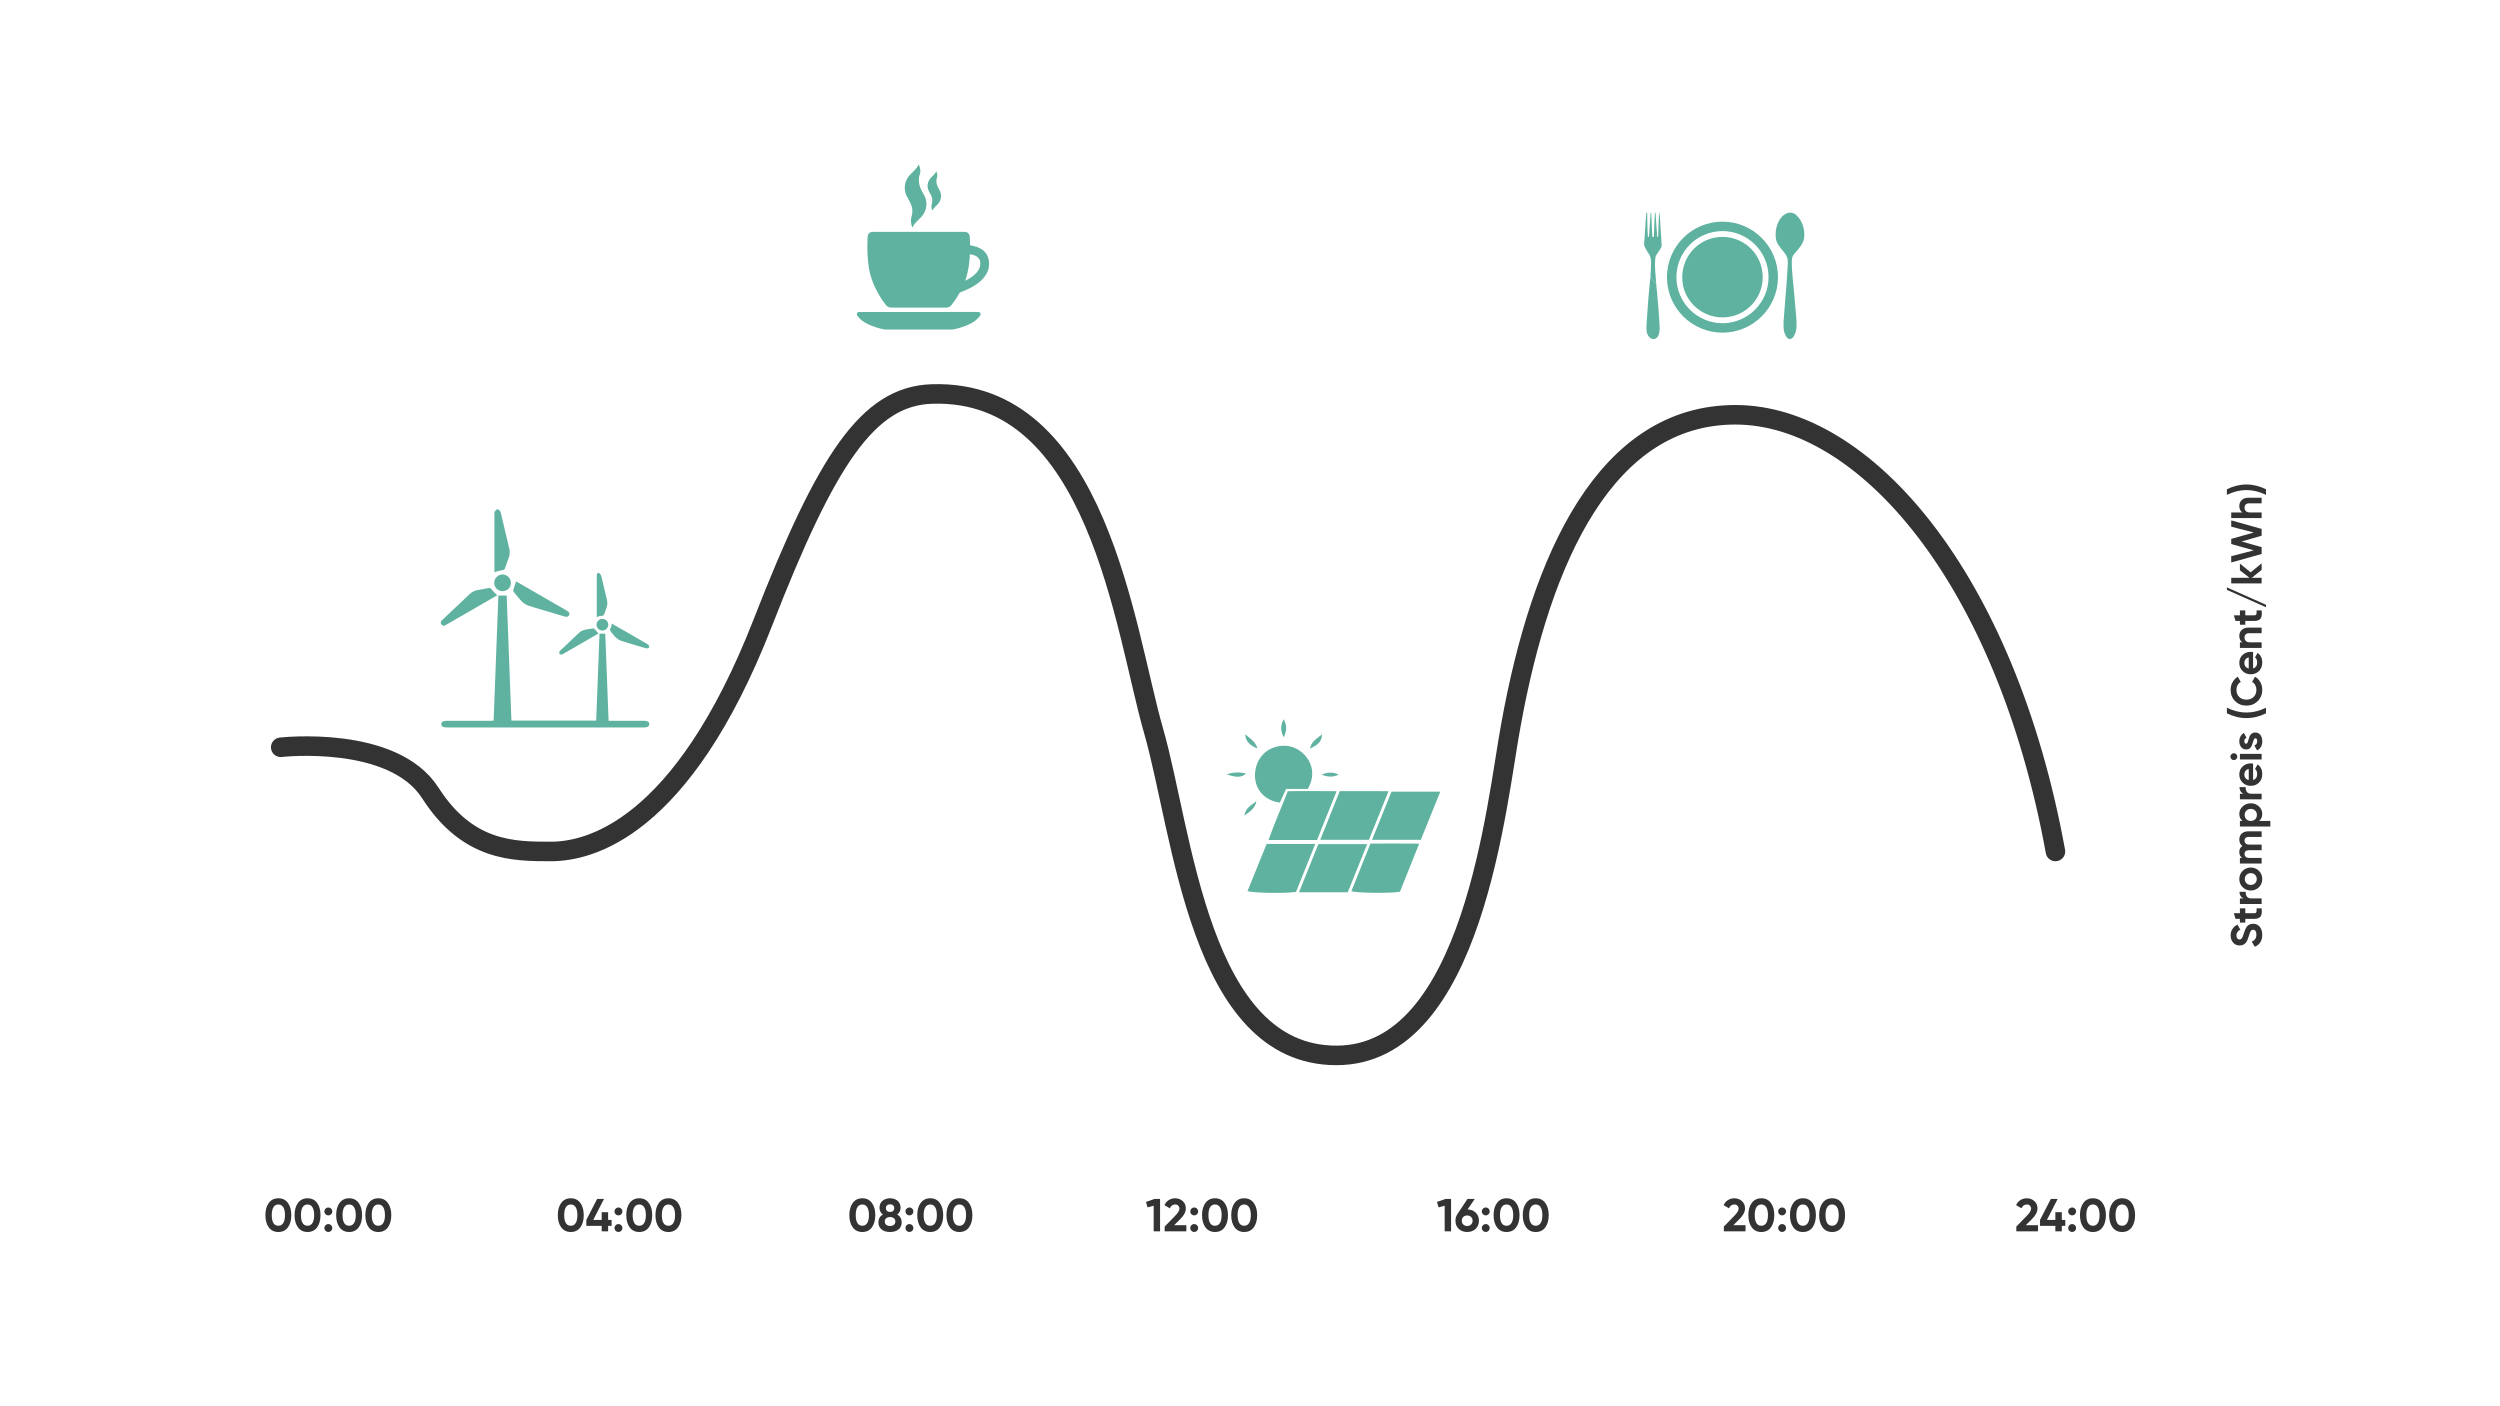 <?xml version="1.0" encoding="UTF-8" standalone="no"?>
<!DOCTYPE svg PUBLIC "-//W3C//DTD SVG 1.1//EN" "http://www.w3.org/Graphics/SVG/1.1/DTD/svg11.dtd">
<svg width="100%" height="100%" viewBox="0 0 5120 2880" version="1.1" xmlns="http://www.w3.org/2000/svg" xmlns:xlink="http://www.w3.org/1999/xlink" xml:space="preserve" xmlns:serif="http://www.serif.com/" style="fill-rule:evenodd;clip-rule:evenodd;stroke-linecap:round;">
    <g transform="matrix(1.596,0,0,1.596,-857.749,1295.19)">
        <g transform="matrix(59.445,0,0,59.445,875.891,768.561)">
            <path d="M0.315,0.014C0.228,0.014 0.159,-0.019 0.109,-0.085C0.06,-0.152 0.035,-0.24 0.035,-0.35C0.035,-0.46 0.06,-0.548 0.109,-0.614C0.159,-0.681 0.228,-0.714 0.315,-0.714C0.403,-0.714 0.472,-0.681 0.521,-0.614C0.57,-0.548 0.595,-0.46 0.595,-0.35C0.595,-0.24 0.57,-0.152 0.521,-0.085C0.472,-0.019 0.403,0.014 0.315,0.014ZM0.209,-0.179C0.233,-0.14 0.268,-0.121 0.315,-0.121C0.362,-0.121 0.397,-0.141 0.421,-0.18C0.446,-0.219 0.458,-0.276 0.458,-0.35C0.458,-0.425 0.446,-0.482 0.421,-0.521C0.397,-0.56 0.362,-0.58 0.315,-0.58C0.268,-0.58 0.233,-0.56 0.209,-0.521C0.185,-0.482 0.173,-0.425 0.173,-0.35C0.173,-0.275 0.185,-0.218 0.209,-0.179Z" style="fill:rgb(51,51,51);fill-rule:nonzero;"/>
        </g>
        <g transform="matrix(59.445,0,0,59.445,913.341,768.561)">
            <path d="M0.315,0.014C0.228,0.014 0.159,-0.019 0.109,-0.085C0.06,-0.152 0.035,-0.24 0.035,-0.35C0.035,-0.46 0.06,-0.548 0.109,-0.614C0.159,-0.681 0.228,-0.714 0.315,-0.714C0.403,-0.714 0.472,-0.681 0.521,-0.614C0.57,-0.548 0.595,-0.46 0.595,-0.35C0.595,-0.24 0.57,-0.152 0.521,-0.085C0.472,-0.019 0.403,0.014 0.315,0.014ZM0.209,-0.179C0.233,-0.14 0.268,-0.121 0.315,-0.121C0.362,-0.121 0.397,-0.141 0.421,-0.18C0.446,-0.219 0.458,-0.276 0.458,-0.35C0.458,-0.425 0.446,-0.482 0.421,-0.521C0.397,-0.56 0.362,-0.58 0.315,-0.58C0.268,-0.58 0.233,-0.56 0.209,-0.521C0.185,-0.482 0.173,-0.425 0.173,-0.35C0.173,-0.275 0.185,-0.218 0.209,-0.179Z" style="fill:rgb(51,51,51);fill-rule:nonzero;"/>
        </g>
        <g transform="matrix(59.445,0,0,59.445,950.792,768.561)">
            <path d="M0.194,-0.37C0.177,-0.353 0.157,-0.345 0.134,-0.345C0.111,-0.345 0.091,-0.353 0.074,-0.37C0.057,-0.387 0.049,-0.407 0.049,-0.43C0.049,-0.453 0.057,-0.473 0.074,-0.49C0.091,-0.507 0.111,-0.515 0.134,-0.515C0.157,-0.515 0.177,-0.507 0.194,-0.49C0.211,-0.473 0.219,-0.453 0.219,-0.43C0.219,-0.407 0.211,-0.387 0.194,-0.37ZM0.194,-0.012C0.177,0.005 0.157,0.013 0.134,0.013C0.111,0.013 0.091,0.005 0.074,-0.012C0.057,-0.029 0.049,-0.049 0.049,-0.072C0.049,-0.095 0.057,-0.115 0.074,-0.132C0.091,-0.149 0.111,-0.157 0.134,-0.157C0.157,-0.157 0.177,-0.149 0.194,-0.132C0.211,-0.115 0.219,-0.095 0.219,-0.072C0.219,-0.049 0.211,-0.029 0.194,-0.012Z" style="fill:rgb(51,51,51);fill-rule:nonzero;"/>
        </g>
        <g transform="matrix(59.445,0,0,59.445,966.723,768.561)">
            <path d="M0.315,0.014C0.228,0.014 0.159,-0.019 0.109,-0.085C0.06,-0.152 0.035,-0.24 0.035,-0.35C0.035,-0.46 0.06,-0.548 0.109,-0.614C0.159,-0.681 0.228,-0.714 0.315,-0.714C0.403,-0.714 0.472,-0.681 0.521,-0.614C0.57,-0.548 0.595,-0.46 0.595,-0.35C0.595,-0.24 0.57,-0.152 0.521,-0.085C0.472,-0.019 0.403,0.014 0.315,0.014ZM0.209,-0.179C0.233,-0.14 0.268,-0.121 0.315,-0.121C0.362,-0.121 0.397,-0.141 0.421,-0.18C0.446,-0.219 0.458,-0.276 0.458,-0.35C0.458,-0.425 0.446,-0.482 0.421,-0.521C0.397,-0.56 0.362,-0.58 0.315,-0.58C0.268,-0.58 0.233,-0.56 0.209,-0.521C0.185,-0.482 0.173,-0.425 0.173,-0.35C0.173,-0.275 0.185,-0.218 0.209,-0.179Z" style="fill:rgb(51,51,51);fill-rule:nonzero;"/>
        </g>
        <g transform="matrix(59.445,0,0,59.445,1004.17,768.561)">
            <path d="M0.315,0.014C0.228,0.014 0.159,-0.019 0.109,-0.085C0.06,-0.152 0.035,-0.24 0.035,-0.35C0.035,-0.46 0.06,-0.548 0.109,-0.614C0.159,-0.681 0.228,-0.714 0.315,-0.714C0.403,-0.714 0.472,-0.681 0.521,-0.614C0.57,-0.548 0.595,-0.46 0.595,-0.35C0.595,-0.24 0.57,-0.152 0.521,-0.085C0.472,-0.019 0.403,0.014 0.315,0.014ZM0.209,-0.179C0.233,-0.14 0.268,-0.121 0.315,-0.121C0.362,-0.121 0.397,-0.141 0.421,-0.18C0.446,-0.219 0.458,-0.276 0.458,-0.35C0.458,-0.425 0.446,-0.482 0.421,-0.521C0.397,-0.56 0.362,-0.58 0.315,-0.58C0.268,-0.58 0.233,-0.56 0.209,-0.521C0.185,-0.482 0.173,-0.425 0.173,-0.35C0.173,-0.275 0.185,-0.218 0.209,-0.179Z" style="fill:rgb(51,51,51);fill-rule:nonzero;"/>
        </g>
    </g>
    <g transform="matrix(1.596,0,0,1.596,-483.43,1295.19)">
        <g transform="matrix(59.445,0,0,59.445,1016.6,768.561)">
            <path d="M0.315,0.014C0.228,0.014 0.159,-0.019 0.109,-0.085C0.06,-0.152 0.035,-0.24 0.035,-0.35C0.035,-0.46 0.06,-0.548 0.109,-0.614C0.159,-0.681 0.228,-0.714 0.315,-0.714C0.403,-0.714 0.472,-0.681 0.521,-0.614C0.57,-0.548 0.595,-0.46 0.595,-0.35C0.595,-0.24 0.57,-0.152 0.521,-0.085C0.472,-0.019 0.403,0.014 0.315,0.014ZM0.209,-0.179C0.233,-0.14 0.268,-0.121 0.315,-0.121C0.362,-0.121 0.397,-0.141 0.421,-0.18C0.446,-0.219 0.458,-0.276 0.458,-0.35C0.458,-0.425 0.446,-0.482 0.421,-0.521C0.397,-0.56 0.362,-0.58 0.315,-0.58C0.268,-0.58 0.233,-0.56 0.209,-0.521C0.185,-0.482 0.173,-0.425 0.173,-0.35C0.173,-0.275 0.185,-0.218 0.209,-0.179Z" style="fill:rgb(51,51,51);fill-rule:nonzero;"/>
        </g>
        <g transform="matrix(59.445,0,0,59.445,1054.05,768.561)">
            <path d="M0.566,-0.247L0.566,-0.119L0.491,-0.119L0.491,-0L0.352,-0L0.352,-0.119L0.021,-0.119L0.021,-0.247L0.254,-0.7L0.402,-0.7L0.17,-0.247L0.352,-0.247L0.352,-0.413L0.491,-0.413L0.491,-0.247L0.566,-0.247Z" style="fill:rgb(51,51,51);fill-rule:nonzero;"/>
        </g>
        <g transform="matrix(59.445,0,0,59.445,1088.53,768.561)">
            <path d="M0.194,-0.37C0.177,-0.353 0.157,-0.345 0.134,-0.345C0.111,-0.345 0.091,-0.353 0.074,-0.37C0.057,-0.387 0.049,-0.407 0.049,-0.43C0.049,-0.453 0.057,-0.473 0.074,-0.49C0.091,-0.507 0.111,-0.515 0.134,-0.515C0.157,-0.515 0.177,-0.507 0.194,-0.49C0.211,-0.473 0.219,-0.453 0.219,-0.43C0.219,-0.407 0.211,-0.387 0.194,-0.37ZM0.194,-0.012C0.177,0.005 0.157,0.013 0.134,0.013C0.111,0.013 0.091,0.005 0.074,-0.012C0.057,-0.029 0.049,-0.049 0.049,-0.072C0.049,-0.095 0.057,-0.115 0.074,-0.132C0.091,-0.149 0.111,-0.157 0.134,-0.157C0.157,-0.157 0.177,-0.149 0.194,-0.132C0.211,-0.115 0.219,-0.095 0.219,-0.072C0.219,-0.049 0.211,-0.029 0.194,-0.012Z" style="fill:rgb(51,51,51);fill-rule:nonzero;"/>
        </g>
        <g transform="matrix(59.445,0,0,59.445,1104.46,768.561)">
            <path d="M0.315,0.014C0.228,0.014 0.159,-0.019 0.109,-0.085C0.06,-0.152 0.035,-0.24 0.035,-0.35C0.035,-0.46 0.06,-0.548 0.109,-0.614C0.159,-0.681 0.228,-0.714 0.315,-0.714C0.403,-0.714 0.472,-0.681 0.521,-0.614C0.57,-0.548 0.595,-0.46 0.595,-0.35C0.595,-0.24 0.57,-0.152 0.521,-0.085C0.472,-0.019 0.403,0.014 0.315,0.014ZM0.209,-0.179C0.233,-0.14 0.268,-0.121 0.315,-0.121C0.362,-0.121 0.397,-0.141 0.421,-0.18C0.446,-0.219 0.458,-0.276 0.458,-0.35C0.458,-0.425 0.446,-0.482 0.421,-0.521C0.397,-0.56 0.362,-0.58 0.315,-0.58C0.268,-0.58 0.233,-0.56 0.209,-0.521C0.185,-0.482 0.173,-0.425 0.173,-0.35C0.173,-0.275 0.185,-0.218 0.209,-0.179Z" style="fill:rgb(51,51,51);fill-rule:nonzero;"/>
        </g>
        <g transform="matrix(59.445,0,0,59.445,1141.91,768.561)">
            <path d="M0.315,0.014C0.228,0.014 0.159,-0.019 0.109,-0.085C0.06,-0.152 0.035,-0.24 0.035,-0.35C0.035,-0.46 0.06,-0.548 0.109,-0.614C0.159,-0.681 0.228,-0.714 0.315,-0.714C0.403,-0.714 0.472,-0.681 0.521,-0.614C0.57,-0.548 0.595,-0.46 0.595,-0.35C0.595,-0.24 0.57,-0.152 0.521,-0.085C0.472,-0.019 0.403,0.014 0.315,0.014ZM0.209,-0.179C0.233,-0.14 0.268,-0.121 0.315,-0.121C0.362,-0.121 0.397,-0.141 0.421,-0.18C0.446,-0.219 0.458,-0.276 0.458,-0.35C0.458,-0.425 0.446,-0.482 0.421,-0.521C0.397,-0.56 0.362,-0.58 0.315,-0.58C0.268,-0.58 0.233,-0.56 0.209,-0.521C0.185,-0.482 0.173,-0.425 0.173,-0.35C0.173,-0.275 0.185,-0.218 0.209,-0.179Z" style="fill:rgb(51,51,51);fill-rule:nonzero;"/>
        </g>
    </g>
    <g transform="matrix(1.596,0,0,1.596,-110.238,1295.19)">
        <g transform="matrix(59.445,0,0,59.445,1156.88,768.561)">
            <path d="M0.315,0.014C0.228,0.014 0.159,-0.019 0.109,-0.085C0.06,-0.152 0.035,-0.24 0.035,-0.35C0.035,-0.46 0.06,-0.548 0.109,-0.614C0.159,-0.681 0.228,-0.714 0.315,-0.714C0.403,-0.714 0.472,-0.681 0.521,-0.614C0.57,-0.548 0.595,-0.46 0.595,-0.35C0.595,-0.24 0.57,-0.152 0.521,-0.085C0.472,-0.019 0.403,0.014 0.315,0.014ZM0.209,-0.179C0.233,-0.14 0.268,-0.121 0.315,-0.121C0.362,-0.121 0.397,-0.141 0.421,-0.18C0.446,-0.219 0.458,-0.276 0.458,-0.35C0.458,-0.425 0.446,-0.482 0.421,-0.521C0.397,-0.56 0.362,-0.58 0.315,-0.58C0.268,-0.58 0.233,-0.56 0.209,-0.521C0.185,-0.482 0.173,-0.425 0.173,-0.35C0.173,-0.275 0.185,-0.218 0.209,-0.179Z" style="fill:rgb(51,51,51);fill-rule:nonzero;"/>
        </g>
        <g transform="matrix(59.445,0,0,59.445,1194.33,768.561)">
            <path d="M0.438,-0.364C0.503,-0.325 0.535,-0.269 0.535,-0.195C0.535,-0.13 0.512,-0.079 0.467,-0.042C0.422,-0.005 0.361,0.014 0.284,0.014C0.206,0.014 0.145,-0.005 0.1,-0.042C0.055,-0.079 0.033,-0.13 0.033,-0.195C0.033,-0.269 0.065,-0.325 0.129,-0.364C0.08,-0.399 0.056,-0.448 0.056,-0.509C0.056,-0.574 0.078,-0.624 0.121,-0.66C0.165,-0.696 0.219,-0.714 0.284,-0.714C0.349,-0.714 0.403,-0.696 0.446,-0.66C0.489,-0.624 0.511,-0.574 0.511,-0.509C0.511,-0.447 0.487,-0.399 0.438,-0.364ZM0.349,-0.562C0.332,-0.577 0.311,-0.584 0.284,-0.584C0.257,-0.584 0.236,-0.577 0.219,-0.562C0.202,-0.547 0.194,-0.527 0.194,-0.502C0.194,-0.477 0.202,-0.456 0.219,-0.441C0.236,-0.426 0.257,-0.419 0.284,-0.419C0.311,-0.419 0.332,-0.426 0.349,-0.441C0.366,-0.456 0.374,-0.477 0.374,-0.502C0.374,-0.527 0.366,-0.547 0.349,-0.562ZM0.201,-0.141C0.222,-0.124 0.25,-0.116 0.284,-0.116C0.318,-0.116 0.345,-0.124 0.366,-0.141C0.387,-0.158 0.398,-0.182 0.398,-0.213C0.398,-0.243 0.387,-0.266 0.366,-0.283C0.345,-0.3 0.318,-0.309 0.284,-0.309C0.25,-0.309 0.222,-0.3 0.201,-0.283C0.18,-0.266 0.17,-0.243 0.17,-0.213C0.17,-0.182 0.18,-0.158 0.201,-0.141Z" style="fill:rgb(51,51,51);fill-rule:nonzero;"/>
        </g>
        <g transform="matrix(59.445,0,0,59.445,1228.1,768.561)">
            <path d="M0.194,-0.37C0.177,-0.353 0.157,-0.345 0.134,-0.345C0.111,-0.345 0.091,-0.353 0.074,-0.37C0.057,-0.387 0.049,-0.407 0.049,-0.43C0.049,-0.453 0.057,-0.473 0.074,-0.49C0.091,-0.507 0.111,-0.515 0.134,-0.515C0.157,-0.515 0.177,-0.507 0.194,-0.49C0.211,-0.473 0.219,-0.453 0.219,-0.43C0.219,-0.407 0.211,-0.387 0.194,-0.37ZM0.194,-0.012C0.177,0.005 0.157,0.013 0.134,0.013C0.111,0.013 0.091,0.005 0.074,-0.012C0.057,-0.029 0.049,-0.049 0.049,-0.072C0.049,-0.095 0.057,-0.115 0.074,-0.132C0.091,-0.149 0.111,-0.157 0.134,-0.157C0.157,-0.157 0.177,-0.149 0.194,-0.132C0.211,-0.115 0.219,-0.095 0.219,-0.072C0.219,-0.049 0.211,-0.029 0.194,-0.012Z" style="fill:rgb(51,51,51);fill-rule:nonzero;"/>
        </g>
        <g transform="matrix(59.445,0,0,59.445,1244.03,768.561)">
            <path d="M0.315,0.014C0.228,0.014 0.159,-0.019 0.109,-0.085C0.06,-0.152 0.035,-0.24 0.035,-0.35C0.035,-0.46 0.06,-0.548 0.109,-0.614C0.159,-0.681 0.228,-0.714 0.315,-0.714C0.403,-0.714 0.472,-0.681 0.521,-0.614C0.57,-0.548 0.595,-0.46 0.595,-0.35C0.595,-0.24 0.57,-0.152 0.521,-0.085C0.472,-0.019 0.403,0.014 0.315,0.014ZM0.209,-0.179C0.233,-0.14 0.268,-0.121 0.315,-0.121C0.362,-0.121 0.397,-0.141 0.421,-0.18C0.446,-0.219 0.458,-0.276 0.458,-0.35C0.458,-0.425 0.446,-0.482 0.421,-0.521C0.397,-0.56 0.362,-0.58 0.315,-0.58C0.268,-0.58 0.233,-0.56 0.209,-0.521C0.185,-0.482 0.173,-0.425 0.173,-0.35C0.173,-0.275 0.185,-0.218 0.209,-0.179Z" style="fill:rgb(51,51,51);fill-rule:nonzero;"/>
        </g>
        <g transform="matrix(59.445,0,0,59.445,1281.48,768.561)">
            <path d="M0.315,0.014C0.228,0.014 0.159,-0.019 0.109,-0.085C0.06,-0.152 0.035,-0.24 0.035,-0.35C0.035,-0.46 0.06,-0.548 0.109,-0.614C0.159,-0.681 0.228,-0.714 0.315,-0.714C0.403,-0.714 0.472,-0.681 0.521,-0.614C0.57,-0.548 0.595,-0.46 0.595,-0.35C0.595,-0.24 0.57,-0.152 0.521,-0.085C0.472,-0.019 0.403,0.014 0.315,0.014ZM0.209,-0.179C0.233,-0.14 0.268,-0.121 0.315,-0.121C0.362,-0.121 0.397,-0.141 0.421,-0.18C0.446,-0.219 0.458,-0.276 0.458,-0.35C0.458,-0.425 0.446,-0.482 0.421,-0.521C0.397,-0.56 0.362,-0.58 0.315,-0.58C0.268,-0.58 0.233,-0.56 0.209,-0.521C0.185,-0.482 0.173,-0.425 0.173,-0.35C0.173,-0.275 0.185,-0.218 0.209,-0.179Z" style="fill:rgb(51,51,51);fill-rule:nonzero;"/>
        </g>
    </g>
    <g transform="matrix(1.596,0,0,1.596,270.901,1295.19)">
        <g transform="matrix(59.445,0,0,59.445,1300.15,768.561)">
            <path d="M0.195,-0.7L0.315,-0.7L0.315,-0L0.177,-0L0.177,-0.554L0.045,-0.517L0.011,-0.635L0.195,-0.7Z" style="fill:rgb(51,51,51);fill-rule:nonzero;"/>
        </g>
        <g transform="matrix(59.445,0,0,59.445,1323.16,768.561)">
            <path d="M0.027,-0L0.027,-0.103L0.266,-0.349C0.319,-0.405 0.346,-0.452 0.346,-0.489C0.346,-0.516 0.337,-0.538 0.32,-0.555C0.303,-0.572 0.282,-0.58 0.255,-0.58C0.202,-0.58 0.163,-0.553 0.138,-0.498L0.022,-0.566C0.044,-0.614 0.076,-0.651 0.117,-0.676C0.158,-0.701 0.204,-0.714 0.253,-0.714C0.316,-0.714 0.371,-0.694 0.416,-0.654C0.461,-0.615 0.484,-0.561 0.484,-0.494C0.484,-0.421 0.446,-0.347 0.369,-0.27L0.232,-0.133L0.495,-0.133L0.495,-0L0.027,-0Z" style="fill:rgb(51,51,51);fill-rule:nonzero;"/>
        </g>
        <g transform="matrix(59.445,0,0,59.445,1354.72,768.561)">
            <path d="M0.194,-0.37C0.177,-0.353 0.157,-0.345 0.134,-0.345C0.111,-0.345 0.091,-0.353 0.074,-0.37C0.057,-0.387 0.049,-0.407 0.049,-0.43C0.049,-0.453 0.057,-0.473 0.074,-0.49C0.091,-0.507 0.111,-0.515 0.134,-0.515C0.157,-0.515 0.177,-0.507 0.194,-0.49C0.211,-0.473 0.219,-0.453 0.219,-0.43C0.219,-0.407 0.211,-0.387 0.194,-0.37ZM0.194,-0.012C0.177,0.005 0.157,0.013 0.134,0.013C0.111,0.013 0.091,0.005 0.074,-0.012C0.057,-0.029 0.049,-0.049 0.049,-0.072C0.049,-0.095 0.057,-0.115 0.074,-0.132C0.091,-0.149 0.111,-0.157 0.134,-0.157C0.157,-0.157 0.177,-0.149 0.194,-0.132C0.211,-0.115 0.219,-0.095 0.219,-0.072C0.219,-0.049 0.211,-0.029 0.194,-0.012Z" style="fill:rgb(51,51,51);fill-rule:nonzero;"/>
        </g>
        <g transform="matrix(59.445,0,0,59.445,1370.65,768.561)">
            <path d="M0.315,0.014C0.228,0.014 0.159,-0.019 0.109,-0.085C0.06,-0.152 0.035,-0.24 0.035,-0.35C0.035,-0.46 0.06,-0.548 0.109,-0.614C0.159,-0.681 0.228,-0.714 0.315,-0.714C0.403,-0.714 0.472,-0.681 0.521,-0.614C0.57,-0.548 0.595,-0.46 0.595,-0.35C0.595,-0.24 0.57,-0.152 0.521,-0.085C0.472,-0.019 0.403,0.014 0.315,0.014ZM0.209,-0.179C0.233,-0.14 0.268,-0.121 0.315,-0.121C0.362,-0.121 0.397,-0.141 0.421,-0.18C0.446,-0.219 0.458,-0.276 0.458,-0.35C0.458,-0.425 0.446,-0.482 0.421,-0.521C0.397,-0.56 0.362,-0.58 0.315,-0.58C0.268,-0.58 0.233,-0.56 0.209,-0.521C0.185,-0.482 0.173,-0.425 0.173,-0.35C0.173,-0.275 0.185,-0.218 0.209,-0.179Z" style="fill:rgb(51,51,51);fill-rule:nonzero;"/>
        </g>
        <g transform="matrix(59.445,0,0,59.445,1408.1,768.561)">
            <path d="M0.315,0.014C0.228,0.014 0.159,-0.019 0.109,-0.085C0.06,-0.152 0.035,-0.24 0.035,-0.35C0.035,-0.46 0.06,-0.548 0.109,-0.614C0.159,-0.681 0.228,-0.714 0.315,-0.714C0.403,-0.714 0.472,-0.681 0.521,-0.614C0.57,-0.548 0.595,-0.46 0.595,-0.35C0.595,-0.24 0.57,-0.152 0.521,-0.085C0.472,-0.019 0.403,0.014 0.315,0.014ZM0.209,-0.179C0.233,-0.14 0.268,-0.121 0.315,-0.121C0.362,-0.121 0.397,-0.141 0.421,-0.18C0.446,-0.219 0.458,-0.276 0.458,-0.35C0.458,-0.425 0.446,-0.482 0.421,-0.521C0.397,-0.56 0.362,-0.58 0.315,-0.58C0.268,-0.58 0.233,-0.56 0.209,-0.521C0.185,-0.482 0.173,-0.425 0.173,-0.35C0.173,-0.275 0.185,-0.218 0.209,-0.179Z" style="fill:rgb(51,51,51);fill-rule:nonzero;"/>
        </g>
    </g>
    <g transform="matrix(1.596,0,0,1.596,643.382,1295.19)">
        <g transform="matrix(59.445,0,0,59.445,1440.17,768.561)">
            <path d="M0.195,-0.7L0.315,-0.7L0.315,-0L0.177,-0L0.177,-0.554L0.045,-0.517L0.011,-0.635L0.195,-0.7Z" style="fill:rgb(51,51,51);fill-rule:nonzero;"/>
        </g>
        <g transform="matrix(59.445,0,0,59.445,1463.17,768.561)">
            <path d="M0.285,-0.473C0.358,-0.471 0.417,-0.447 0.462,-0.402C0.507,-0.357 0.53,-0.3 0.53,-0.23C0.53,-0.159 0.506,-0.1 0.459,-0.054C0.412,-0.009 0.351,0.014 0.276,0.014C0.201,0.014 0.14,-0.009 0.093,-0.054C0.046,-0.099 0.023,-0.158 0.023,-0.23C0.023,-0.283 0.037,-0.33 0.064,-0.371L0.282,-0.7L0.44,-0.7L0.285,-0.473ZM0.193,-0.147C0.215,-0.126 0.243,-0.116 0.276,-0.116C0.309,-0.116 0.337,-0.126 0.359,-0.147C0.382,-0.168 0.393,-0.195 0.393,-0.23C0.393,-0.264 0.382,-0.291 0.359,-0.312C0.337,-0.333 0.309,-0.343 0.276,-0.343C0.243,-0.343 0.215,-0.333 0.193,-0.312C0.171,-0.292 0.16,-0.265 0.16,-0.23C0.16,-0.195 0.171,-0.168 0.193,-0.147Z" style="fill:rgb(51,51,51);fill-rule:nonzero;"/>
        </g>
        <g transform="matrix(59.445,0,0,59.445,1495.45,768.561)">
            <path d="M0.194,-0.37C0.177,-0.353 0.157,-0.345 0.134,-0.345C0.111,-0.345 0.091,-0.353 0.074,-0.37C0.057,-0.387 0.049,-0.407 0.049,-0.43C0.049,-0.453 0.057,-0.473 0.074,-0.49C0.091,-0.507 0.111,-0.515 0.134,-0.515C0.157,-0.515 0.177,-0.507 0.194,-0.49C0.211,-0.473 0.219,-0.453 0.219,-0.43C0.219,-0.407 0.211,-0.387 0.194,-0.37ZM0.194,-0.012C0.177,0.005 0.157,0.013 0.134,0.013C0.111,0.013 0.091,0.005 0.074,-0.012C0.057,-0.029 0.049,-0.049 0.049,-0.072C0.049,-0.095 0.057,-0.115 0.074,-0.132C0.091,-0.149 0.111,-0.157 0.134,-0.157C0.157,-0.157 0.177,-0.149 0.194,-0.132C0.211,-0.115 0.219,-0.095 0.219,-0.072C0.219,-0.049 0.211,-0.029 0.194,-0.012Z" style="fill:rgb(51,51,51);fill-rule:nonzero;"/>
        </g>
        <g transform="matrix(59.445,0,0,59.445,1511.38,768.561)">
            <path d="M0.315,0.014C0.228,0.014 0.159,-0.019 0.109,-0.085C0.06,-0.152 0.035,-0.24 0.035,-0.35C0.035,-0.46 0.06,-0.548 0.109,-0.614C0.159,-0.681 0.228,-0.714 0.315,-0.714C0.403,-0.714 0.472,-0.681 0.521,-0.614C0.57,-0.548 0.595,-0.46 0.595,-0.35C0.595,-0.24 0.57,-0.152 0.521,-0.085C0.472,-0.019 0.403,0.014 0.315,0.014ZM0.209,-0.179C0.233,-0.14 0.268,-0.121 0.315,-0.121C0.362,-0.121 0.397,-0.141 0.421,-0.18C0.446,-0.219 0.458,-0.276 0.458,-0.35C0.458,-0.425 0.446,-0.482 0.421,-0.521C0.397,-0.56 0.362,-0.58 0.315,-0.58C0.268,-0.58 0.233,-0.56 0.209,-0.521C0.185,-0.482 0.173,-0.425 0.173,-0.35C0.173,-0.275 0.185,-0.218 0.209,-0.179Z" style="fill:rgb(51,51,51);fill-rule:nonzero;"/>
        </g>
        <g transform="matrix(59.445,0,0,59.445,1548.83,768.561)">
            <path d="M0.315,0.014C0.228,0.014 0.159,-0.019 0.109,-0.085C0.06,-0.152 0.035,-0.24 0.035,-0.35C0.035,-0.46 0.06,-0.548 0.109,-0.614C0.159,-0.681 0.228,-0.714 0.315,-0.714C0.403,-0.714 0.472,-0.681 0.521,-0.614C0.57,-0.548 0.595,-0.46 0.595,-0.35C0.595,-0.24 0.57,-0.152 0.521,-0.085C0.472,-0.019 0.403,0.014 0.315,0.014ZM0.209,-0.179C0.233,-0.14 0.268,-0.121 0.315,-0.121C0.362,-0.121 0.397,-0.141 0.421,-0.18C0.446,-0.219 0.458,-0.276 0.458,-0.35C0.458,-0.425 0.446,-0.482 0.421,-0.521C0.397,-0.56 0.362,-0.58 0.315,-0.58C0.268,-0.58 0.233,-0.56 0.209,-0.521C0.185,-0.482 0.173,-0.425 0.173,-0.35C0.173,-0.275 0.185,-0.218 0.209,-0.179Z" style="fill:rgb(51,51,51);fill-rule:nonzero;"/>
        </g>
    </g>
    <g transform="matrix(1.596,0,0,1.596,1009.64,1295.19)">
        <g transform="matrix(59.445,0,0,59.445,1577.84,768.561)">
            <path d="M0.027,-0L0.027,-0.103L0.266,-0.349C0.319,-0.405 0.346,-0.452 0.346,-0.489C0.346,-0.516 0.337,-0.538 0.32,-0.555C0.303,-0.572 0.282,-0.58 0.255,-0.58C0.202,-0.58 0.163,-0.553 0.138,-0.498L0.022,-0.566C0.044,-0.614 0.076,-0.651 0.117,-0.676C0.158,-0.701 0.204,-0.714 0.253,-0.714C0.316,-0.714 0.371,-0.694 0.416,-0.654C0.461,-0.615 0.484,-0.561 0.484,-0.494C0.484,-0.421 0.446,-0.347 0.369,-0.27L0.232,-0.133L0.495,-0.133L0.495,-0L0.027,-0Z" style="fill:rgb(51,51,51);fill-rule:nonzero;"/>
        </g>
        <g transform="matrix(59.445,0,0,59.445,1608.81,768.561)">
            <path d="M0.315,0.014C0.228,0.014 0.159,-0.019 0.109,-0.085C0.06,-0.152 0.035,-0.24 0.035,-0.35C0.035,-0.46 0.06,-0.548 0.109,-0.614C0.159,-0.681 0.228,-0.714 0.315,-0.714C0.403,-0.714 0.472,-0.681 0.521,-0.614C0.57,-0.548 0.595,-0.46 0.595,-0.35C0.595,-0.24 0.57,-0.152 0.521,-0.085C0.472,-0.019 0.403,0.014 0.315,0.014ZM0.209,-0.179C0.233,-0.14 0.268,-0.121 0.315,-0.121C0.362,-0.121 0.397,-0.141 0.421,-0.18C0.446,-0.219 0.458,-0.276 0.458,-0.35C0.458,-0.425 0.446,-0.482 0.421,-0.521C0.397,-0.56 0.362,-0.58 0.315,-0.58C0.268,-0.58 0.233,-0.56 0.209,-0.521C0.185,-0.482 0.173,-0.425 0.173,-0.35C0.173,-0.275 0.185,-0.218 0.209,-0.179Z" style="fill:rgb(51,51,51);fill-rule:nonzero;"/>
        </g>
        <g transform="matrix(59.445,0,0,59.445,1646.26,768.561)">
            <path d="M0.194,-0.37C0.177,-0.353 0.157,-0.345 0.134,-0.345C0.111,-0.345 0.091,-0.353 0.074,-0.37C0.057,-0.387 0.049,-0.407 0.049,-0.43C0.049,-0.453 0.057,-0.473 0.074,-0.49C0.091,-0.507 0.111,-0.515 0.134,-0.515C0.157,-0.515 0.177,-0.507 0.194,-0.49C0.211,-0.473 0.219,-0.453 0.219,-0.43C0.219,-0.407 0.211,-0.387 0.194,-0.37ZM0.194,-0.012C0.177,0.005 0.157,0.013 0.134,0.013C0.111,0.013 0.091,0.005 0.074,-0.012C0.057,-0.029 0.049,-0.049 0.049,-0.072C0.049,-0.095 0.057,-0.115 0.074,-0.132C0.091,-0.149 0.111,-0.157 0.134,-0.157C0.157,-0.157 0.177,-0.149 0.194,-0.132C0.211,-0.115 0.219,-0.095 0.219,-0.072C0.219,-0.049 0.211,-0.029 0.194,-0.012Z" style="fill:rgb(51,51,51);fill-rule:nonzero;"/>
        </g>
        <g transform="matrix(59.445,0,0,59.445,1662.19,768.561)">
            <path d="M0.315,0.014C0.228,0.014 0.159,-0.019 0.109,-0.085C0.06,-0.152 0.035,-0.24 0.035,-0.35C0.035,-0.46 0.06,-0.548 0.109,-0.614C0.159,-0.681 0.228,-0.714 0.315,-0.714C0.403,-0.714 0.472,-0.681 0.521,-0.614C0.57,-0.548 0.595,-0.46 0.595,-0.35C0.595,-0.24 0.57,-0.152 0.521,-0.085C0.472,-0.019 0.403,0.014 0.315,0.014ZM0.209,-0.179C0.233,-0.14 0.268,-0.121 0.315,-0.121C0.362,-0.121 0.397,-0.141 0.421,-0.18C0.446,-0.219 0.458,-0.276 0.458,-0.35C0.458,-0.425 0.446,-0.482 0.421,-0.521C0.397,-0.56 0.362,-0.58 0.315,-0.58C0.268,-0.58 0.233,-0.56 0.209,-0.521C0.185,-0.482 0.173,-0.425 0.173,-0.35C0.173,-0.275 0.185,-0.218 0.209,-0.179Z" style="fill:rgb(51,51,51);fill-rule:nonzero;"/>
        </g>
        <g transform="matrix(59.445,0,0,59.445,1699.64,768.561)">
            <path d="M0.315,0.014C0.228,0.014 0.159,-0.019 0.109,-0.085C0.06,-0.152 0.035,-0.24 0.035,-0.35C0.035,-0.46 0.06,-0.548 0.109,-0.614C0.159,-0.681 0.228,-0.714 0.315,-0.714C0.403,-0.714 0.472,-0.681 0.521,-0.614C0.57,-0.548 0.595,-0.46 0.595,-0.35C0.595,-0.24 0.57,-0.152 0.521,-0.085C0.472,-0.019 0.403,0.014 0.315,0.014ZM0.209,-0.179C0.233,-0.14 0.268,-0.121 0.315,-0.121C0.362,-0.121 0.397,-0.141 0.421,-0.18C0.446,-0.219 0.458,-0.276 0.458,-0.35C0.458,-0.425 0.446,-0.482 0.421,-0.521C0.397,-0.56 0.362,-0.58 0.315,-0.58C0.268,-0.58 0.233,-0.56 0.209,-0.521C0.185,-0.482 0.173,-0.425 0.173,-0.35C0.173,-0.275 0.185,-0.218 0.209,-0.179Z" style="fill:rgb(51,51,51);fill-rule:nonzero;"/>
        </g>
    </g>
    <g transform="matrix(1.596,0,0,1.596,1384.01,1295.19)">
        <g transform="matrix(59.445,0,0,59.445,1718.57,768.561)">
            <path d="M0.027,-0L0.027,-0.103L0.266,-0.349C0.319,-0.405 0.346,-0.452 0.346,-0.489C0.346,-0.516 0.337,-0.538 0.32,-0.555C0.303,-0.572 0.282,-0.58 0.255,-0.58C0.202,-0.58 0.163,-0.553 0.138,-0.498L0.022,-0.566C0.044,-0.614 0.076,-0.651 0.117,-0.676C0.158,-0.701 0.204,-0.714 0.253,-0.714C0.316,-0.714 0.371,-0.694 0.416,-0.654C0.461,-0.615 0.484,-0.561 0.484,-0.494C0.484,-0.421 0.446,-0.347 0.369,-0.27L0.232,-0.133L0.495,-0.133L0.495,-0L0.027,-0Z" style="fill:rgb(51,51,51);fill-rule:nonzero;"/>
        </g>
        <g transform="matrix(59.445,0,0,59.445,1749.36,768.561)">
            <path d="M0.566,-0.247L0.566,-0.119L0.491,-0.119L0.491,-0L0.352,-0L0.352,-0.119L0.021,-0.119L0.021,-0.247L0.254,-0.7L0.402,-0.7L0.17,-0.247L0.352,-0.247L0.352,-0.413L0.491,-0.413L0.491,-0.247L0.566,-0.247Z" style="fill:rgb(51,51,51);fill-rule:nonzero;"/>
        </g>
        <g transform="matrix(59.445,0,0,59.445,1783.84,768.561)">
            <path d="M0.194,-0.37C0.177,-0.353 0.157,-0.345 0.134,-0.345C0.111,-0.345 0.091,-0.353 0.074,-0.37C0.057,-0.387 0.049,-0.407 0.049,-0.43C0.049,-0.453 0.057,-0.473 0.074,-0.49C0.091,-0.507 0.111,-0.515 0.134,-0.515C0.157,-0.515 0.177,-0.507 0.194,-0.49C0.211,-0.473 0.219,-0.453 0.219,-0.43C0.219,-0.407 0.211,-0.387 0.194,-0.37ZM0.194,-0.012C0.177,0.005 0.157,0.013 0.134,0.013C0.111,0.013 0.091,0.005 0.074,-0.012C0.057,-0.029 0.049,-0.049 0.049,-0.072C0.049,-0.095 0.057,-0.115 0.074,-0.132C0.091,-0.149 0.111,-0.157 0.134,-0.157C0.157,-0.157 0.177,-0.149 0.194,-0.132C0.211,-0.115 0.219,-0.095 0.219,-0.072C0.219,-0.049 0.211,-0.029 0.194,-0.012Z" style="fill:rgb(51,51,51);fill-rule:nonzero;"/>
        </g>
        <g transform="matrix(59.445,0,0,59.445,1799.77,768.561)">
            <path d="M0.315,0.014C0.228,0.014 0.159,-0.019 0.109,-0.085C0.06,-0.152 0.035,-0.24 0.035,-0.35C0.035,-0.46 0.06,-0.548 0.109,-0.614C0.159,-0.681 0.228,-0.714 0.315,-0.714C0.403,-0.714 0.472,-0.681 0.521,-0.614C0.57,-0.548 0.595,-0.46 0.595,-0.35C0.595,-0.24 0.57,-0.152 0.521,-0.085C0.472,-0.019 0.403,0.014 0.315,0.014ZM0.209,-0.179C0.233,-0.14 0.268,-0.121 0.315,-0.121C0.362,-0.121 0.397,-0.141 0.421,-0.18C0.446,-0.219 0.458,-0.276 0.458,-0.35C0.458,-0.425 0.446,-0.482 0.421,-0.521C0.397,-0.56 0.362,-0.58 0.315,-0.58C0.268,-0.58 0.233,-0.56 0.209,-0.521C0.185,-0.482 0.173,-0.425 0.173,-0.35C0.173,-0.275 0.185,-0.218 0.209,-0.179Z" style="fill:rgb(51,51,51);fill-rule:nonzero;"/>
        </g>
        <g transform="matrix(59.445,0,0,59.445,1837.22,768.561)">
            <path d="M0.315,0.014C0.228,0.014 0.159,-0.019 0.109,-0.085C0.06,-0.152 0.035,-0.24 0.035,-0.35C0.035,-0.46 0.06,-0.548 0.109,-0.614C0.159,-0.681 0.228,-0.714 0.315,-0.714C0.403,-0.714 0.472,-0.681 0.521,-0.614C0.57,-0.548 0.595,-0.46 0.595,-0.35C0.595,-0.24 0.57,-0.152 0.521,-0.085C0.472,-0.019 0.403,0.014 0.315,0.014ZM0.209,-0.179C0.233,-0.14 0.268,-0.121 0.315,-0.121C0.362,-0.121 0.397,-0.141 0.421,-0.18C0.446,-0.219 0.458,-0.276 0.458,-0.35C0.458,-0.425 0.446,-0.482 0.421,-0.521C0.397,-0.56 0.362,-0.58 0.315,-0.58C0.268,-0.58 0.233,-0.56 0.209,-0.521C0.185,-0.482 0.173,-0.425 0.173,-0.35C0.173,-0.275 0.185,-0.218 0.209,-0.179Z" style="fill:rgb(51,51,51);fill-rule:nonzero;"/>
        </g>
    </g>
    <g transform="matrix(0,-1.497,1.497,0,1876.81,1027.66)">
        <g transform="matrix(59.445,0,0,59.445,-610.442,1840.37)">
            <path d="M0.304,0.014C0.235,0.014 0.176,-0.001 0.129,-0.032C0.082,-0.063 0.048,-0.106 0.029,-0.159L0.147,-0.228C0.174,-0.157 0.228,-0.121 0.308,-0.121C0.347,-0.121 0.375,-0.128 0.393,-0.142C0.411,-0.156 0.42,-0.174 0.42,-0.195C0.42,-0.22 0.409,-0.239 0.387,-0.252C0.365,-0.266 0.326,-0.281 0.269,-0.297C0.238,-0.306 0.211,-0.316 0.189,-0.325C0.168,-0.334 0.146,-0.347 0.124,-0.362C0.103,-0.378 0.086,-0.398 0.075,-0.422C0.064,-0.446 0.058,-0.474 0.058,-0.506C0.058,-0.569 0.08,-0.62 0.125,-0.657C0.17,-0.695 0.225,-0.714 0.288,-0.714C0.345,-0.714 0.394,-0.7 0.437,-0.672C0.48,-0.645 0.514,-0.606 0.538,-0.557L0.422,-0.49C0.394,-0.55 0.349,-0.58 0.288,-0.58C0.259,-0.58 0.237,-0.573 0.22,-0.56C0.204,-0.547 0.196,-0.531 0.196,-0.51C0.196,-0.488 0.205,-0.47 0.223,-0.456C0.242,-0.443 0.277,-0.428 0.329,-0.412C0.35,-0.405 0.366,-0.4 0.377,-0.396C0.388,-0.393 0.403,-0.387 0.422,-0.379C0.441,-0.372 0.456,-0.365 0.466,-0.358C0.477,-0.351 0.489,-0.342 0.502,-0.331C0.515,-0.32 0.525,-0.308 0.532,-0.296C0.539,-0.284 0.545,-0.269 0.55,-0.252C0.555,-0.235 0.558,-0.217 0.558,-0.197C0.558,-0.132 0.534,-0.081 0.487,-0.043C0.44,-0.005 0.379,0.014 0.304,0.014Z" style="fill:rgb(51,51,51);fill-rule:nonzero;"/>
        </g>
        <g transform="matrix(59.445,0,0,59.445,-576.677,1840.37)">
            <path d="M0.345,-0.376L0.232,-0.376L0.232,-0.168C0.232,-0.151 0.236,-0.138 0.245,-0.13C0.254,-0.122 0.266,-0.117 0.283,-0.116C0.3,-0.115 0.32,-0.116 0.345,-0.117L0.345,-0C0.256,0.01 0.194,0.002 0.157,-0.025C0.121,-0.052 0.103,-0.099 0.103,-0.168L0.103,-0.376L0.016,-0.376L0.016,-0.5L0.103,-0.5L0.103,-0.601L0.232,-0.64L0.232,-0.5L0.345,-0.5L0.345,-0.376Z" style="fill:rgb(51,51,51);fill-rule:nonzero;"/>
        </g>
        <g transform="matrix(59.445,0,0,59.445,-553.791,1840.37)">
            <path d="M0.188,-0.414C0.2,-0.446 0.22,-0.47 0.247,-0.486C0.275,-0.502 0.306,-0.51 0.34,-0.51L0.34,-0.366C0.301,-0.371 0.265,-0.363 0.234,-0.342C0.203,-0.321 0.188,-0.287 0.188,-0.239L0.188,-0L0.059,-0L0.059,-0.5L0.188,-0.5L0.188,-0.414Z" style="fill:rgb(51,51,51);fill-rule:nonzero;"/>
        </g>
        <g transform="matrix(59.445,0,0,59.445,-533.758,1840.37)">
            <path d="M0.485,-0.062C0.434,-0.011 0.371,0.014 0.297,0.014C0.223,0.014 0.16,-0.011 0.109,-0.062C0.058,-0.113 0.033,-0.176 0.033,-0.25C0.033,-0.324 0.058,-0.386 0.109,-0.437C0.16,-0.488 0.223,-0.514 0.297,-0.514C0.371,-0.514 0.434,-0.488 0.485,-0.437C0.536,-0.386 0.562,-0.324 0.562,-0.25C0.562,-0.176 0.536,-0.113 0.485,-0.062ZM0.2,-0.151C0.226,-0.125 0.258,-0.112 0.297,-0.112C0.336,-0.112 0.368,-0.125 0.394,-0.151C0.42,-0.177 0.433,-0.21 0.433,-0.25C0.433,-0.29 0.42,-0.323 0.394,-0.349C0.368,-0.375 0.336,-0.388 0.297,-0.388C0.258,-0.388 0.226,-0.375 0.2,-0.349C0.175,-0.323 0.162,-0.29 0.162,-0.25C0.162,-0.21 0.175,-0.177 0.2,-0.151Z" style="fill:rgb(51,51,51);fill-rule:nonzero;"/>
        </g>
        <g transform="matrix(59.445,0,0,59.445,-498.447,1840.37)">
            <path d="M0.612,-0.514C0.669,-0.514 0.715,-0.495 0.749,-0.458C0.784,-0.421 0.801,-0.371 0.801,-0.308L0.801,-0L0.672,-0L0.672,-0.299C0.672,-0.329 0.665,-0.352 0.65,-0.369C0.635,-0.386 0.615,-0.394 0.588,-0.394C0.559,-0.394 0.536,-0.384 0.519,-0.365C0.503,-0.346 0.495,-0.318 0.495,-0.281L0.495,-0L0.366,-0L0.366,-0.299C0.366,-0.329 0.359,-0.352 0.344,-0.369C0.329,-0.386 0.309,-0.394 0.282,-0.394C0.253,-0.394 0.23,-0.384 0.213,-0.365C0.196,-0.346 0.188,-0.318 0.188,-0.281L0.188,-0L0.059,-0L0.059,-0.5L0.188,-0.5L0.188,-0.447C0.218,-0.492 0.264,-0.514 0.327,-0.514C0.388,-0.514 0.434,-0.49 0.463,-0.442C0.496,-0.49 0.546,-0.514 0.612,-0.514Z" style="fill:rgb(51,51,51);fill-rule:nonzero;"/>
        </g>
        <g transform="matrix(59.445,0,0,59.445,-447.8,1840.37)">
            <path d="M0.35,-0.514C0.417,-0.514 0.475,-0.488 0.522,-0.437C0.57,-0.386 0.594,-0.324 0.594,-0.25C0.594,-0.176 0.57,-0.113 0.522,-0.062C0.475,-0.011 0.417,0.014 0.35,0.014C0.28,0.014 0.226,-0.01 0.188,-0.059L0.188,0.2L0.059,0.2L0.059,-0.5L0.188,-0.5L0.188,-0.441C0.226,-0.49 0.28,-0.514 0.35,-0.514ZM0.227,-0.148C0.253,-0.122 0.286,-0.109 0.326,-0.109C0.366,-0.109 0.399,-0.122 0.425,-0.148C0.452,-0.175 0.465,-0.209 0.465,-0.25C0.465,-0.291 0.452,-0.325 0.425,-0.351C0.399,-0.378 0.366,-0.391 0.326,-0.391C0.286,-0.391 0.253,-0.378 0.227,-0.351C0.201,-0.325 0.188,-0.291 0.188,-0.25C0.188,-0.209 0.201,-0.175 0.227,-0.148Z" style="fill:rgb(51,51,51);fill-rule:nonzero;"/>
        </g>
        <g transform="matrix(59.445,0,0,59.445,-410.588,1840.37)">
            <path d="M0.188,-0.414C0.2,-0.446 0.22,-0.47 0.247,-0.486C0.275,-0.502 0.306,-0.51 0.34,-0.51L0.34,-0.366C0.301,-0.371 0.265,-0.363 0.234,-0.342C0.203,-0.321 0.188,-0.287 0.188,-0.239L0.188,-0L0.059,-0L0.059,-0.5L0.188,-0.5L0.188,-0.414Z" style="fill:rgb(51,51,51);fill-rule:nonzero;"/>
        </g>
        <g transform="matrix(59.445,0,0,59.445,-390.555,1840.37)">
            <path d="M0.168,-0.197C0.185,-0.134 0.232,-0.103 0.309,-0.103C0.358,-0.103 0.396,-0.12 0.421,-0.153L0.525,-0.093C0.476,-0.022 0.403,0.014 0.307,0.014C0.224,0.014 0.158,-0.011 0.108,-0.061C0.058,-0.111 0.033,-0.174 0.033,-0.25C0.033,-0.325 0.058,-0.388 0.107,-0.438C0.156,-0.489 0.22,-0.514 0.297,-0.514C0.37,-0.514 0.431,-0.489 0.478,-0.438C0.526,-0.387 0.55,-0.325 0.55,-0.25C0.55,-0.233 0.548,-0.216 0.545,-0.197L0.168,-0.197ZM0.166,-0.297L0.421,-0.297C0.414,-0.331 0.398,-0.356 0.375,-0.373C0.352,-0.39 0.326,-0.398 0.297,-0.398C0.262,-0.398 0.234,-0.389 0.211,-0.371C0.188,-0.354 0.173,-0.329 0.166,-0.297Z" style="fill:rgb(51,51,51);fill-rule:nonzero;"/>
        </g>
        <g transform="matrix(59.445,0,0,59.445,-356.017,1840.37)">
            <path d="M0.123,-0.56C0.102,-0.56 0.083,-0.568 0.067,-0.583C0.052,-0.599 0.044,-0.618 0.044,-0.639C0.044,-0.66 0.052,-0.679 0.067,-0.695C0.083,-0.711 0.102,-0.719 0.123,-0.719C0.145,-0.719 0.164,-0.711 0.179,-0.695C0.195,-0.679 0.203,-0.66 0.203,-0.639C0.203,-0.618 0.195,-0.599 0.179,-0.583C0.164,-0.568 0.145,-0.56 0.123,-0.56ZM0.059,-0L0.059,-0.5L0.188,-0.5L0.188,-0L0.059,-0Z" style="fill:rgb(51,51,51);fill-rule:nonzero;"/>
        </g>
        <g transform="matrix(59.445,0,0,59.445,-341.572,1840.37)">
            <path d="M0.178,-0.358C0.178,-0.345 0.187,-0.334 0.204,-0.325C0.222,-0.317 0.244,-0.31 0.269,-0.303C0.294,-0.297 0.32,-0.289 0.345,-0.279C0.37,-0.27 0.392,-0.254 0.409,-0.231C0.427,-0.208 0.436,-0.18 0.436,-0.146C0.436,-0.095 0.417,-0.055 0.378,-0.027C0.34,0 0.292,0.014 0.235,0.014C0.132,0.014 0.062,-0.026 0.025,-0.105L0.137,-0.168C0.152,-0.125 0.184,-0.103 0.235,-0.103C0.281,-0.103 0.304,-0.117 0.304,-0.146C0.304,-0.159 0.295,-0.17 0.277,-0.178C0.26,-0.187 0.238,-0.194 0.213,-0.201C0.188,-0.208 0.162,-0.216 0.137,-0.226C0.112,-0.236 0.09,-0.252 0.072,-0.273C0.055,-0.295 0.046,-0.322 0.046,-0.355C0.046,-0.404 0.064,-0.443 0.1,-0.471C0.137,-0.5 0.182,-0.514 0.236,-0.514C0.277,-0.514 0.314,-0.505 0.347,-0.486C0.38,-0.468 0.407,-0.442 0.426,-0.408L0.316,-0.348C0.3,-0.382 0.273,-0.399 0.236,-0.399C0.219,-0.399 0.205,-0.395 0.194,-0.388C0.183,-0.381 0.178,-0.371 0.178,-0.358Z" style="fill:rgb(51,51,51);fill-rule:nonzero;"/>
        </g>
        <g transform="matrix(59.445,0,0,59.445,-299.069,1840.37)">
            <path d="M0.163,0.1C0.09,-0.047 0.053,-0.197 0.053,-0.35C0.053,-0.503 0.09,-0.653 0.163,-0.8L0.292,-0.8C0.219,-0.653 0.182,-0.503 0.182,-0.35C0.182,-0.197 0.219,-0.047 0.292,0.1L0.163,0.1Z" style="fill:rgb(51,51,51);fill-rule:nonzero;"/>
        </g>
        <g transform="matrix(59.445,0,0,59.445,-280.819,1840.37)">
            <path d="M0.397,0.014C0.292,0.014 0.205,-0.021 0.136,-0.091C0.067,-0.161 0.033,-0.247 0.033,-0.35C0.033,-0.453 0.067,-0.54 0.136,-0.609C0.205,-0.679 0.292,-0.714 0.397,-0.714C0.46,-0.714 0.519,-0.699 0.572,-0.669C0.626,-0.64 0.668,-0.6 0.698,-0.549L0.579,-0.48C0.562,-0.511 0.537,-0.536 0.505,-0.553C0.473,-0.571 0.437,-0.58 0.397,-0.58C0.329,-0.58 0.274,-0.559 0.232,-0.516C0.191,-0.473 0.17,-0.418 0.17,-0.35C0.17,-0.283 0.191,-0.228 0.232,-0.185C0.274,-0.142 0.329,-0.121 0.397,-0.121C0.437,-0.121 0.473,-0.13 0.505,-0.147C0.538,-0.165 0.562,-0.189 0.579,-0.22L0.698,-0.151C0.668,-0.1 0.626,-0.06 0.573,-0.03C0.52,-0.001 0.461,0.014 0.397,0.014Z" style="fill:rgb(51,51,51);fill-rule:nonzero;"/>
        </g>
        <g transform="matrix(59.445,0,0,59.445,-237.959,1840.37)">
            <path d="M0.168,-0.197C0.185,-0.134 0.232,-0.103 0.309,-0.103C0.358,-0.103 0.396,-0.12 0.421,-0.153L0.525,-0.093C0.476,-0.022 0.403,0.014 0.307,0.014C0.224,0.014 0.158,-0.011 0.108,-0.061C0.058,-0.111 0.033,-0.174 0.033,-0.25C0.033,-0.325 0.058,-0.388 0.107,-0.438C0.156,-0.489 0.22,-0.514 0.297,-0.514C0.37,-0.514 0.431,-0.489 0.478,-0.438C0.526,-0.387 0.55,-0.325 0.55,-0.25C0.55,-0.233 0.548,-0.216 0.545,-0.197L0.168,-0.197ZM0.166,-0.297L0.421,-0.297C0.414,-0.331 0.398,-0.356 0.375,-0.373C0.352,-0.39 0.326,-0.398 0.297,-0.398C0.262,-0.398 0.234,-0.389 0.211,-0.371C0.188,-0.354 0.173,-0.329 0.166,-0.297Z" style="fill:rgb(51,51,51);fill-rule:nonzero;"/>
        </g>
        <g transform="matrix(59.445,0,0,59.445,-203.422,1840.37)">
            <path d="M0.337,-0.514C0.392,-0.514 0.437,-0.496 0.472,-0.459C0.508,-0.422 0.526,-0.372 0.526,-0.307L0.526,-0L0.397,-0L0.397,-0.291C0.397,-0.324 0.388,-0.35 0.37,-0.367C0.352,-0.385 0.328,-0.394 0.298,-0.394C0.265,-0.394 0.238,-0.384 0.218,-0.363C0.198,-0.342 0.188,-0.311 0.188,-0.27L0.188,-0L0.059,-0L0.059,-0.5L0.188,-0.5L0.188,-0.444C0.219,-0.491 0.269,-0.514 0.337,-0.514Z" style="fill:rgb(51,51,51);fill-rule:nonzero;"/>
        </g>
        <g transform="matrix(59.445,0,0,59.445,-169.122,1840.37)">
            <path d="M0.345,-0.376L0.232,-0.376L0.232,-0.168C0.232,-0.151 0.236,-0.138 0.245,-0.13C0.254,-0.122 0.266,-0.117 0.283,-0.116C0.3,-0.115 0.32,-0.116 0.345,-0.117L0.345,-0C0.256,0.01 0.194,0.002 0.157,-0.025C0.121,-0.052 0.103,-0.099 0.103,-0.168L0.103,-0.376L0.016,-0.376L0.016,-0.5L0.103,-0.5L0.103,-0.601L0.232,-0.64L0.232,-0.5L0.345,-0.5L0.345,-0.376Z" style="fill:rgb(51,51,51);fill-rule:nonzero;"/>
        </g>
        <g transform="matrix(59.445,0,0,59.445,-146.235,1840.37)">
            <path d="M0.09,0.1L0.033,0.1L0.433,-0.8L0.49,-0.8L0.09,0.1Z" style="fill:rgb(51,51,51);fill-rule:nonzero;"/>
        </g>
        <g transform="matrix(59.445,0,0,59.445,-115.146,1840.37)">
            <path d="M0.52,-0L0.37,-0L0.188,-0.227L0.188,-0L0.059,-0L0.059,-0.7L0.188,-0.7L0.188,-0.28L0.36,-0.5L0.514,-0.5L0.313,-0.253L0.52,-0Z" style="fill:rgb(51,51,51);fill-rule:nonzero;"/>
        </g>
        <g transform="matrix(59.445,0,0,59.445,-83.937,1840.37)">
            <path d="M0.211,-0L0.015,-0.7L0.16,-0.7L0.294,-0.181L0.44,-0.7L0.558,-0.7L0.705,-0.181L0.839,-0.7L0.984,-0.7L0.788,-0L0.631,-0L0.499,-0.462L0.368,-0L0.211,-0Z" style="fill:rgb(51,51,51);fill-rule:nonzero;"/>
        </g>
        <g transform="matrix(59.445,0,0,59.445,-25.74,1840.37)">
            <path d="M0.337,-0.514C0.392,-0.514 0.437,-0.496 0.472,-0.459C0.508,-0.422 0.526,-0.372 0.526,-0.307L0.526,-0L0.397,-0L0.397,-0.291C0.397,-0.324 0.388,-0.35 0.37,-0.367C0.352,-0.385 0.328,-0.394 0.298,-0.394C0.265,-0.394 0.238,-0.384 0.218,-0.363C0.198,-0.342 0.188,-0.311 0.188,-0.27L0.188,-0L0.059,-0L0.059,-0.7L0.188,-0.7L0.188,-0.444C0.219,-0.491 0.269,-0.514 0.337,-0.514Z" style="fill:rgb(51,51,51);fill-rule:nonzero;"/>
        </g>
        <g transform="matrix(59.445,0,0,59.445,8.56,1840.37)">
            <path d="M0.144,0.1L0.015,0.1C0.088,-0.047 0.125,-0.197 0.125,-0.35C0.125,-0.503 0.088,-0.653 0.015,-0.8L0.144,-0.8C0.217,-0.653 0.254,-0.503 0.254,-0.35C0.254,-0.197 0.217,-0.047 0.144,0.1Z" style="fill:rgb(51,51,51);fill-rule:nonzero;"/>
        </g>
    </g>
    <g transform="matrix(4.256,0,0,4.256,574.914,1437.95)">
        <path d="M0,21.727C0,21.727 54,15.59 72,43.727C90,71.864 112,71.864 130,71.864C148,71.864 192.983,61.815 232,-38.273C262.667,-116.94 282.6,-147.251 313.291,-148.273C393.333,-150.94 406,-34.94 420,13.727C434.172,62.993 442,170 508,170C574,170 585.037,47.831 592,10.864C606.667,-70.273 638,-138.273 700,-138.273C762,-138.273 830,-60 854,71.864" style="fill:none;fill-rule:nonzero;stroke:rgb(51,51,51);stroke-width:9.4px;"/>
    </g>
    <g transform="matrix(-4.256,0,0,4.256,2638.02,1619.79)">
        <path d="M-13.926,23.62L9.41,23.62C6.581,15.54 3.22,8.047 0.139,0.156C-7.613,0 -15.112,0.099 -23.336,0.135C-20.033,8.377 -17.021,15.895 -13.926,23.62" style="fill:rgb(94,178,159);fill-rule:nonzero;"/>
    </g>
    <g transform="matrix(-2.454,-3.478,-3.478,2.454,2799.33,1641.96)">
        <path d="M-16.403,-31.647C-21.044,-24.446 -25.422,-17.655 -29.927,-10.667L-16.403,8.501C-11.758,1.296 -7.317,-5.593 -2.879,-12.48L-16.403,-31.647Z" style="fill:rgb(94,178,159);fill-rule:nonzero;"/>
    </g>
    <g transform="matrix(-4.256,0,0,4.256,2744.01,1620.07)">
        <path d="M-13.989,23.473L9.444,23.473C6.214,15.424 3.158,7.809 0.034,0.025C-7.796,0.041 -15.293,0 -23.433,0.072C-20.091,8.352 -17.061,15.86 -13.989,23.473" style="fill:rgb(94,178,159);fill-rule:nonzero;"/>
    </g>
    <g transform="matrix(2.447,3.483,3.483,-2.447,2758.71,1748.62)">
        <path d="M15.949,-8.67C11.49,-1.822 7.074,4.963 2.459,12.052C6.841,18.328 11.117,24.493 15.949,31.214C20.808,23.768 25.237,16.98 29.567,10.345C27.599,6.188 18.821,-6.142 15.949,-8.67" style="fill:rgb(94,178,159);fill-rule:nonzero;"/>
    </g>
    <g transform="matrix(-4.256,0,0,4.256,2700.23,1728.73)">
        <path d="M-14.079,23.176L9.352,23.176C6.178,15.265 3.163,7.749 0.054,0L-23.431,0C-20.247,7.891 -17.22,15.391 -14.079,23.176" style="fill:rgb(94,178,159);fill-rule:nonzero;"/>
    </g>
    <g transform="matrix(4.256,0,0,4.256,2594.12,1829.98)">
        <path d="M0,-23.881L23.387,-23.881C20.182,-15.895 17.115,-8.255 14.123,-0.8C8.88,0 -5.821,-0.196 -9.214,-1.177C-6.148,-8.732 -3.1,-16.243 0,-23.881" style="fill:rgb(94,178,159);fill-rule:nonzero;"/>
    </g>
    <g transform="matrix(4.256,0,0,4.256,2678.25,1549.28)">
        <path d="M0,15.603L-10.425,15.603C-11.538,18.07 -12.482,20.163 -13.388,22.174C-19.744,21.37 -24.256,17.188 -25.186,11.473C-26.228,5.075 -23.102,-1.31 -17.564,-3.824C-11.511,-6.571 -5.243,-4.939 -1.258,-0.474C2.708,3.97 3.342,10.117 0,15.603" style="fill:rgb(94,178,159);fill-rule:nonzero;"/>
    </g>
    <g transform="matrix(4.256,0,0,4.256,2629.09,1509.84)">
        <path d="M0,-8.666C1.532,-5.701 1.478,-2.826 0.032,0C-1.648,-2.905 -1.609,-5.805 0,-8.666" style="fill:rgb(94,178,159);fill-rule:nonzero;"/>
    </g>
    <g transform="matrix(4.256,0,0,4.256,2682.94,1504.03)">
        <path d="M0,6.796C0.682,3.297 3.385,1.982 5.725,0C5.834,2.988 4.05,5.066 0,6.796" style="fill:rgb(94,178,159);fill-rule:nonzero;"/>
    </g>
    <g transform="matrix(4.256,0,0,4.256,2575.24,1503.75)">
        <path d="M0,6.884C-4.016,5.192 -5.908,3.015 -5.81,0C-3.583,2.176 -0.838,3.456 0,6.884" style="fill:rgb(94,178,159);fill-rule:nonzero;"/>
    </g>
    <g transform="matrix(4.256,0,0,4.256,2706.74,1586.68)">
        <path d="M0,-0.032C2.747,-1.287 5.475,-1.388 8.193,-0.086C5.5,1.356 2.751,1.051 0,-0.032" style="fill:rgb(94,178,159);fill-rule:nonzero;"/>
    </g>
    <g transform="matrix(4.256,0,0,4.256,2573.11,1670.09)">
        <path d="M0,-6.955C-0.449,-3.718 -2.763,-2.094 -5.734,0C-5.162,-4.083 -1.991,-5.033 0,-6.955" style="fill:rgb(94,178,159);fill-rule:nonzero;"/>
    </g>
    <g transform="matrix(4.256,0,0,4.256,2512.16,1587.71)">
        <path d="M0,-0.438C3.695,-1.688 6.412,-1.411 9.302,-0.903C7.568,1.047 4.908,1.25 0,-0.438" style="fill:rgb(94,178,159);fill-rule:nonzero;"/>
    </g>
    <g transform="matrix(4.256,0,0,4.256,1246.39,1233.25)">
        <path d="M0,57.08L9.882,57.08C12.328,57.08 14.775,57.073 17.221,57.082C18.79,57.088 19.617,57.684 19.569,58.741C19.523,59.757 18.741,60.282 17.234,60.282C1.461,60.284 -14.313,60.283 -30.086,60.283L-77.787,60.283C-79.699,60.283 -80.557,59.758 -80.508,58.615C-80.463,57.562 -79.619,57.083 -77.773,57.082C-70.73,57.077 -63.686,57.077 -56.643,57.071C-56.234,57.071 -55.825,57.035 -55.323,57.011C-54.555,36.869 -53.791,16.83 -53.027,-3.204L-49.048,-3.204C-48.285,16.816 -47.521,36.853 -46.754,56.983L-5.97,56.983C-5.437,43.06 -4.903,29.141 -4.368,15.163L-1.6,15.163C-1.07,29.039 -0.539,42.964 0,57.08" style="fill:rgb(94,178,159);fill-rule:nonzero;"/>
    </g>
    <g transform="matrix(4.256,0,0,4.256,1012.58,1042.86)">
        <path d="M0,30.262L0,29.132C-0.002,20.188 -0.006,11.244 -0.004,2.301C-0.004,1.966 -0.068,1.555 0.096,1.313C0.439,0.807 0.894,0.055 1.339,0.028C1.822,0 2.575,0.579 2.803,1.079C3.233,2.021 3.384,3.094 3.627,4.118C4.784,8.996 5.906,13.883 7.1,18.753C7.507,20.415 7.441,21.983 6.819,23.576C6.207,25.145 5.683,26.749 5.144,28.345C4.936,28.959 4.643,29.224 3.908,29.312C2.642,29.464 1.41,29.902 0,30.262" style="fill:rgb(94,178,159);fill-rule:nonzero;"/>
    </g>
    <g transform="matrix(4.256,0,0,4.256,1056.87,1263.82)">
        <path d="M0,-17.131C0.128,-17.07 0.47,-16.933 0.786,-16.75C8.56,-12.264 16.331,-7.773 24.103,-3.283C24.212,-3.22 24.325,-3.162 24.433,-3.097C25.224,-2.622 26.028,-2.08 25.551,-1.01C25.101,0 24.2,-0.042 23.269,-0.321C19.679,-1.397 16.085,-2.457 12.492,-3.526C10.314,-4.175 8.105,-4.742 5.972,-5.518C4.896,-5.909 3.796,-6.517 2.994,-7.316C1.507,-8.798 0.216,-10.48 -1.118,-12.112C-1.307,-12.343 -1.403,-12.793 -1.32,-13.078C-0.929,-14.421 -0.461,-15.742 0,-17.131" style="fill:rgb(94,178,159);fill-rule:nonzero;"/>
    </g>
    <g transform="matrix(4.256,0,0,4.256,1018.44,1269.05)">
        <path d="M0,-11.758C-2.852,-10.103 -5.79,-8.392 -8.733,-6.69C-13.802,-3.757 -18.869,-0.818 -23.953,2.091C-24.859,2.609 -25.904,3.566 -26.851,2.31C-27.784,1.072 -26.633,0.314 -25.866,-0.416C-21.712,-4.367 -17.535,-8.293 -13.374,-12.237C-12.207,-13.343 -10.865,-14.034 -9.259,-14.274C-7.635,-14.516 -6.023,-14.84 -4.413,-15.167C-3.643,-15.324 -3.174,-15.215 -2.654,-14.468C-1.956,-13.463 -0.934,-12.684 0,-11.758" style="fill:rgb(94,178,159);fill-rule:nonzero;"/>
    </g>
    <g transform="matrix(4.256,0,0,4.256,1252.86,1328.12)">
        <path d="M0,-11.979C2.78,-10.389 5.481,-8.852 8.175,-7.301C11.022,-5.662 13.862,-4.013 16.702,-2.362C17.064,-2.151 17.492,-1.966 17.729,-1.65C17.943,-1.362 18.084,-0.864 17.983,-0.546C17.904,-0.3 17.414,-0.088 17.084,-0.046C16.731,0 16.342,-0.146 15.982,-0.252C12.109,-1.401 8.22,-2.503 4.379,-3.754C3.431,-4.063 2.588,-4.797 1.797,-5.457C1.192,-5.962 0.773,-6.685 0.222,-7.263C-0.595,-8.121 -1.261,-8.93 -0.376,-10.18C-0.09,-10.585 -0.143,-11.23 0,-11.979" style="fill:rgb(94,178,159);fill-rule:nonzero;"/>
    </g>
    <g transform="matrix(4.256,0,0,4.256,1225.77,1330.03)">
        <path d="M0,-7.688C-1.616,-6.745 -3.273,-5.77 -4.939,-4.808C-8.879,-2.531 -12.823,-0.26 -16.767,2.01C-17.059,2.178 -17.359,2.428 -17.667,2.446C-18.04,2.467 -18.571,2.397 -18.763,2.153C-18.95,1.916 -18.905,1.363 -18.763,1.033C-18.606,0.669 -18.242,0.382 -17.938,0.094C-15.122,-2.573 -12.274,-5.207 -9.488,-7.904C-7.515,-9.813 -4.92,-9.63 -2.523,-10.123C-2.369,-10.155 -2.126,-9.998 -1.996,-9.861C-1.342,-9.176 -0.712,-8.468 0,-7.688" style="fill:rgb(94,178,159);fill-rule:nonzero;"/>
    </g>
    <g transform="matrix(4.256,0,0,4.256,1222.23,1173.16)">
        <path d="M0,21.34L0,19.249C-0.001,13.517 -0.003,7.785 -0.004,2.053C-0.004,1.926 -0.008,1.8 -0.005,1.674C0.012,0.959 -0.073,0 0.883,0.051C1.33,0.075 1.906,0.906 2.116,1.483C2.517,2.583 2.698,3.763 2.97,4.909C3.554,7.367 4.095,9.836 4.738,12.278C5.207,14.055 5.244,15.761 4.442,17.451C4.245,17.866 4.128,18.321 3.985,18.761C3.631,19.847 3.342,20.92 1.769,20.738C1.254,20.678 0.683,21.092 0,21.34" style="fill:rgb(94,178,159);fill-rule:nonzero;"/>
    </g>
    <g transform="matrix(4.256,-0.056,-0.056,-4.256,1029.69,1210.74)">
        <path d="M-0.053,-0C-2.313,0.007 -4.074,1.763 -4.063,3.997C-4.05,6.224 -2.218,8.072 -0.053,8.041C2.151,8.008 3.972,6.177 3.975,3.991C3.978,1.776 2.179,-0.007 -0.053,-0" style="fill:rgb(94,178,159);fill-rule:nonzero;"/>
    </g>
    <g transform="matrix(-4.256,0.071,0.071,4.256,1234.15,1291.25)">
        <path d="M0.049,-5.571C-1.536,-5.564 -2.77,-4.342 -2.767,-2.785C-2.765,-1.247 -1.486,0.02 0.049,0.006C1.673,-0.008 2.91,-1.29 2.87,-2.916C2.833,-4.377 1.557,-5.579 0.049,-5.571" style="fill:rgb(94,178,159);fill-rule:nonzero;"/>
    </g>
    <g transform="matrix(4.256,0,0,4.256,1986.74,602.645)">
        <path d="M0,-23.609C1.203,-23.299 2.339,-23.096 3.411,-22.712C6.581,-21.578 8.589,-19.397 9.046,-15.992C9.416,-13.238 8.672,-10.75 7.017,-8.527C5.768,-6.85 4.195,-5.533 2.455,-4.4C0.325,-3.012 -1.969,-1.96 -4.354,-1.1C-4.775,-0.948 -5.057,-0.734 -5.277,-0.33C-6.33,1.608 -7.565,3.426 -8.937,5.157C-9.634,6.037 -10.438,6.422 -11.586,6.417C-20.349,6.381 -29.113,6.383 -37.877,6.416C-38.988,6.42 -39.785,6.069 -40.48,5.211C-42.934,2.184 -44.788,-1.186 -46.363,-4.734C-47.812,-7.999 -48.614,-11.42 -49.017,-14.954C-49.493,-19.133 -49.541,-23.319 -49.307,-27.514C-49.215,-29.173 -48.324,-30.024 -46.655,-30.024C-33.252,-30.025 -19.848,-30.025 -6.445,-30.025C-5.18,-30.025 -3.914,-30.031 -2.649,-30.023C-1.207,-30.013 -0.259,-29.137 -0.173,-27.703C-0.102,-26.511 -0.077,-25.316 -0.03,-24.123C-0.022,-23.938 -0.009,-23.755 0,-23.609M-2.362,-6.517C-0.602,-7.368 0.898,-8.312 2.224,-9.515C3.439,-10.617 4.453,-11.873 4.786,-13.525C5.072,-14.944 5.02,-16.353 3.977,-17.495C2.912,-18.662 1.477,-19.026 -0.097,-19.249C-0.332,-14.906 -0.834,-10.696 -2.362,-6.517" style="fill:rgb(94,178,159);fill-rule:nonzero;"/>
    </g>
    <g transform="matrix(4.256,0,0,4.256,1881.43,674.758)">
        <path d="M0,-8.423C9.442,-8.423 18.884,-8.422 28.326,-8.425C28.851,-8.425 29.385,-8.454 29.663,-7.882C29.951,-7.291 29.707,-6.811 29.33,-6.341C28.138,-4.857 26.695,-3.682 24.995,-2.832C22.428,-1.548 19.718,-0.669 16.915,-0.072C16.485,0.019 16.03,0.019 15.587,0.019C5.208,0.024 -5.172,0.018 -15.551,0.03C-16.695,0.031 -17.773,-0.252 -18.857,-0.547C-20.962,-1.119 -23.01,-1.843 -24.961,-2.826C-26.659,-3.681 -28.115,-4.837 -29.296,-6.332C-29.426,-6.497 -29.561,-6.665 -29.651,-6.852C-30.016,-7.604 -29.578,-8.356 -28.747,-8.418C-28.537,-8.434 -28.326,-8.423 -28.115,-8.423L0,-8.423" style="fill:rgb(94,178,159);fill-rule:nonzero;"/>
    </g>
    <g transform="matrix(4.256,0,0,4.256,1881.64,466.133)">
        <path d="M0,-30.452C0.573,-28.919 1.085,-27.342 0.53,-25.743C-0.481,-22.832 0.149,-20.167 1.494,-17.564C1.751,-17.065 2.042,-16.584 2.328,-16.101C3.117,-14.769 3.616,-13.34 3.676,-11.79C3.772,-9.369 3.006,-7.222 1.426,-5.393C0.723,-4.58 -0.082,-3.856 -0.827,-3.079C-1.264,-2.624 -1.714,-2.172 -2.089,-1.667C-2.457,-1.17 -2.738,-0.608 -3.103,0C-3.647,-1.642 -4.039,-3.232 -3.563,-4.944C-3.321,-5.816 -3.139,-6.722 -3.08,-7.622C-2.988,-9.05 -3.404,-10.408 -3.978,-11.699C-4.367,-12.573 -4.824,-13.42 -5.303,-14.249C-6.114,-15.649 -6.673,-17.121 -6.727,-18.752C-6.81,-21.256 -5.993,-23.446 -4.319,-25.299C-3.598,-26.097 -2.803,-26.829 -2.048,-27.597C-1.224,-28.434 -0.453,-29.311 0,-30.452" style="fill:rgb(94,178,159);fill-rule:nonzero;"/>
    </g>
    <g transform="matrix(4.256,0,0,4.256,1917.55,430.888)">
        <path d="M0,-18.895C0.412,-17.772 0.657,-16.795 0.318,-15.795C-0.241,-14.149 0.055,-12.61 0.792,-11.108C0.988,-10.71 1.209,-10.323 1.433,-9.939C2.848,-7.52 2.523,-4.863 0.558,-2.848C0.182,-2.462 -0.225,-2.104 -0.579,-1.699C-1.051,-1.157 -1.484,-0.582 -1.95,0C-2.276,-0.832 -2.493,-1.732 -2.271,-2.699C-2.156,-3.199 -2.004,-3.696 -1.944,-4.204C-1.817,-5.281 -2.087,-6.301 -2.531,-7.271C-2.783,-7.823 -3.085,-8.354 -3.386,-8.882C-4.672,-11.141 -4.424,-13.654 -2.7,-15.592C-2.343,-15.994 -1.947,-16.362 -1.566,-16.743C-0.969,-17.339 -0.377,-17.939 0,-18.895" style="fill:rgb(94,178,159);fill-rule:nonzero;"/>
    </g>
    <g transform="matrix(4.256,0,0,4.256,3527.55,453.755)">
        <path d="M0,53.464C-14.705,53.427 -26.536,41.604 -26.69,27.073C-26.851,11.949 -14.609,0 0.114,0.043C14.761,0.086 26.898,12.111 26.722,27.095C26.552,41.561 14.72,53.462 0,53.464M0.015,4.578C-12.316,4.641 -22.201,14.59 -22.149,26.886C-22.098,39.046 -12.109,48.922 0.037,48.92C12.166,48.918 22.354,38.964 22.184,26.453C22.018,14.333 12.167,4.612 0.015,4.578" style="fill:rgb(94,178,159);fill-rule:nonzero;"/>
    </g>
    <g transform="matrix(4.256,0,0,4.256,3652.55,468.541)">
        <path d="M0,45.304C0.232,42.284 0.459,39.263 0.697,36.244C0.924,33.364 1.181,30.487 1.392,27.606C1.626,24.401 1.831,21.193 2.03,17.985C2.085,17.097 2.129,16.203 2.083,15.317C1.999,13.682 1.159,12.381 0.15,11.152C-0.74,10.069 -1.612,8.967 -2.416,7.821C-3.275,6.595 -3.675,5.187 -3.755,3.692C-3.911,0.812 -3.332,-1.911 -1.836,-4.38C-1.064,-5.652 -0.005,-6.7 1.379,-7.352C3.062,-8.144 4.935,-7.804 6.333,-6.428C8.567,-4.23 9.675,-1.506 9.983,1.568C10.142,3.151 10.057,4.72 9.438,6.218C8.878,7.574 8.028,8.746 7.094,9.86C6.513,10.551 5.921,11.235 5.304,11.894C4.435,12.821 4.049,13.955 4.023,15.174C3.989,16.809 4.03,18.45 4.14,20.082C4.295,22.383 4.543,24.677 4.752,26.974C5.083,30.612 5.477,34.245 5.727,37.888C5.946,41.079 6.472,44.259 6.241,47.47C6.12,49.154 5.683,50.773 4.651,52.147C3.673,53.448 2.283,53.361 1.401,51.981C0.515,50.593 0.089,49.059 0.047,47.418C0.029,46.716 0.044,46.012 0.044,45.309C0.03,45.308 0.015,45.306 0,45.304" style="fill:rgb(94,178,159);fill-rule:nonzero;"/>
    </g>
    <g transform="matrix(4.256,0,0,4.256,3391.83,685.498)">
        <path d="M0,-24.675C0.125,-23.418 0.26,-22.162 0.373,-20.904C0.619,-18.167 0.869,-15.43 1.089,-12.691C1.251,-10.684 1.377,-8.673 1.5,-6.662C1.58,-5.337 1.683,-4.01 1.67,-2.685C1.66,-1.596 1.463,-0.518 0.987,0.491C0.119,2.328 -2.01,2.648 -3.342,1.112C-4.181,0.145 -4.576,-1.043 -4.652,-2.282C-4.729,-3.551 -4.651,-4.836 -4.566,-6.109C-4.306,-10.021 -4.033,-13.931 -3.719,-17.838C-3.48,-20.826 -3.175,-23.809 -2.891,-26.793C-2.873,-26.973 -2.785,-27.147 -2.73,-27.323C-2.33,-26.914 -1.939,-26.495 -1.527,-26.097C-1.027,-25.614 -0.51,-25.148 0,-24.675" style="fill:rgb(94,178,159);fill-rule:nonzero;"/>
    </g>
    <g transform="matrix(4.256,0,0,4.256,3391.83,435.176)">
        <path d="M0,34.135C-0.51,33.662 -1.027,33.196 -1.527,32.713C-1.939,32.315 -2.33,31.896 -2.73,31.487C-2.707,30.762 -2.69,30.037 -2.66,29.313C-2.584,27.459 -2.452,25.606 -2.446,23.752C-2.443,22.938 -2.664,22.117 -2.833,21.31C-3.025,20.395 -3.714,19.752 -4.177,18.982C-4.752,18.025 -5.239,17.012 -5.722,16.003C-5.832,15.771 -5.799,15.453 -5.781,15.179C-5.51,11.112 -5.232,7.045 -4.952,2.979C-4.887,2.031 -4.81,1.085 -4.739,0.139C-4.342,0 -4.328,0.235 -4.323,0.518C-4.283,2.782 -4.245,5.047 -4.187,7.311C-4.155,8.576 -4.088,9.84 -4.032,11.104C-4.025,11.259 -4.03,11.432 -3.962,11.561C-3.9,11.678 -3.745,11.746 -3.631,11.836C-3.576,11.723 -3.479,11.614 -3.471,11.498C-3.211,7.868 -2.96,4.238 -2.708,0.608C-2.703,0.531 -2.72,0.443 -2.69,0.377C-2.647,0.28 -2.571,0.198 -2.51,0.11C-2.455,0.203 -2.356,0.294 -2.352,0.39C-2.309,1.263 -2.289,2.138 -2.25,3.012C-2.127,5.789 -1.993,8.566 -1.881,11.344C-1.867,11.68 -1.685,11.803 -1.427,11.82C-1.062,11.843 -1.126,11.533 -1.116,11.313C-0.958,7.662 -0.804,4.01 -0.647,0.358C-0.644,0.282 -0.627,0.206 -0.616,0.13C-0.575,0.109 -0.533,0.088 -0.491,0.067C-0.422,0.186 -0.3,0.301 -0.291,0.425C-0.153,2.309 -0.032,4.195 0.097,6.08C0.217,7.841 0.336,9.601 0.474,11.361C0.486,11.527 0.627,11.683 0.708,11.843C0.766,11.834 0.824,11.825 0.882,11.816C0.915,11.633 0.97,11.451 0.977,11.267C1.092,7.895 1.201,4.523 1.315,1.151C1.319,1.015 1.355,0.881 1.377,0.746C1.455,0.823 1.534,0.9 1.613,0.978C1.667,1.279 1.75,1.579 1.771,1.883C2.077,6.463 2.395,11.042 2.647,15.625C2.677,16.174 2.441,16.799 2.157,17.29C1.534,18.366 0.819,19.39 0.107,20.412C-0.319,21.024 -0.387,21.715 -0.447,22.411C-0.69,25.253 -0.506,28.086 -0.239,30.918C-0.138,31.988 -0.078,33.062 0,34.135" style="fill:rgb(94,178,159);fill-rule:nonzero;"/>
    </g>
    <g transform="matrix(4.256,0,0,4.256,3398.7,435.638)">
        <path d="M0,0.869C-0.079,0.792 -0.157,0.714 -0.236,0.637C-0.232,0.43 -0.23,0.223 -0.217,0.017C-0.217,0.012 -0.059,0 -0.055,0.013C-0.004,0.197 0.047,0.383 0.067,0.572C0.077,0.668 0.024,0.77 0,0.869" style="fill:rgb(94,178,159);fill-rule:nonzero;"/>
    </g>
    <g transform="matrix(4.256,0.02,0.02,-4.256,3527.15,650.038)">
        <path d="M0.091,0C-10.599,-0.026 -19.335,8.613 -19.343,19.221C-19.352,30.079 -10.743,38.767 0.091,38.733C10.769,38.699 19.358,30.096 19.388,19.411C19.418,8.699 10.781,0.026 0.091,0" style="fill:rgb(94,178,159);fill-rule:nonzero;"/>
    </g>
</svg>
